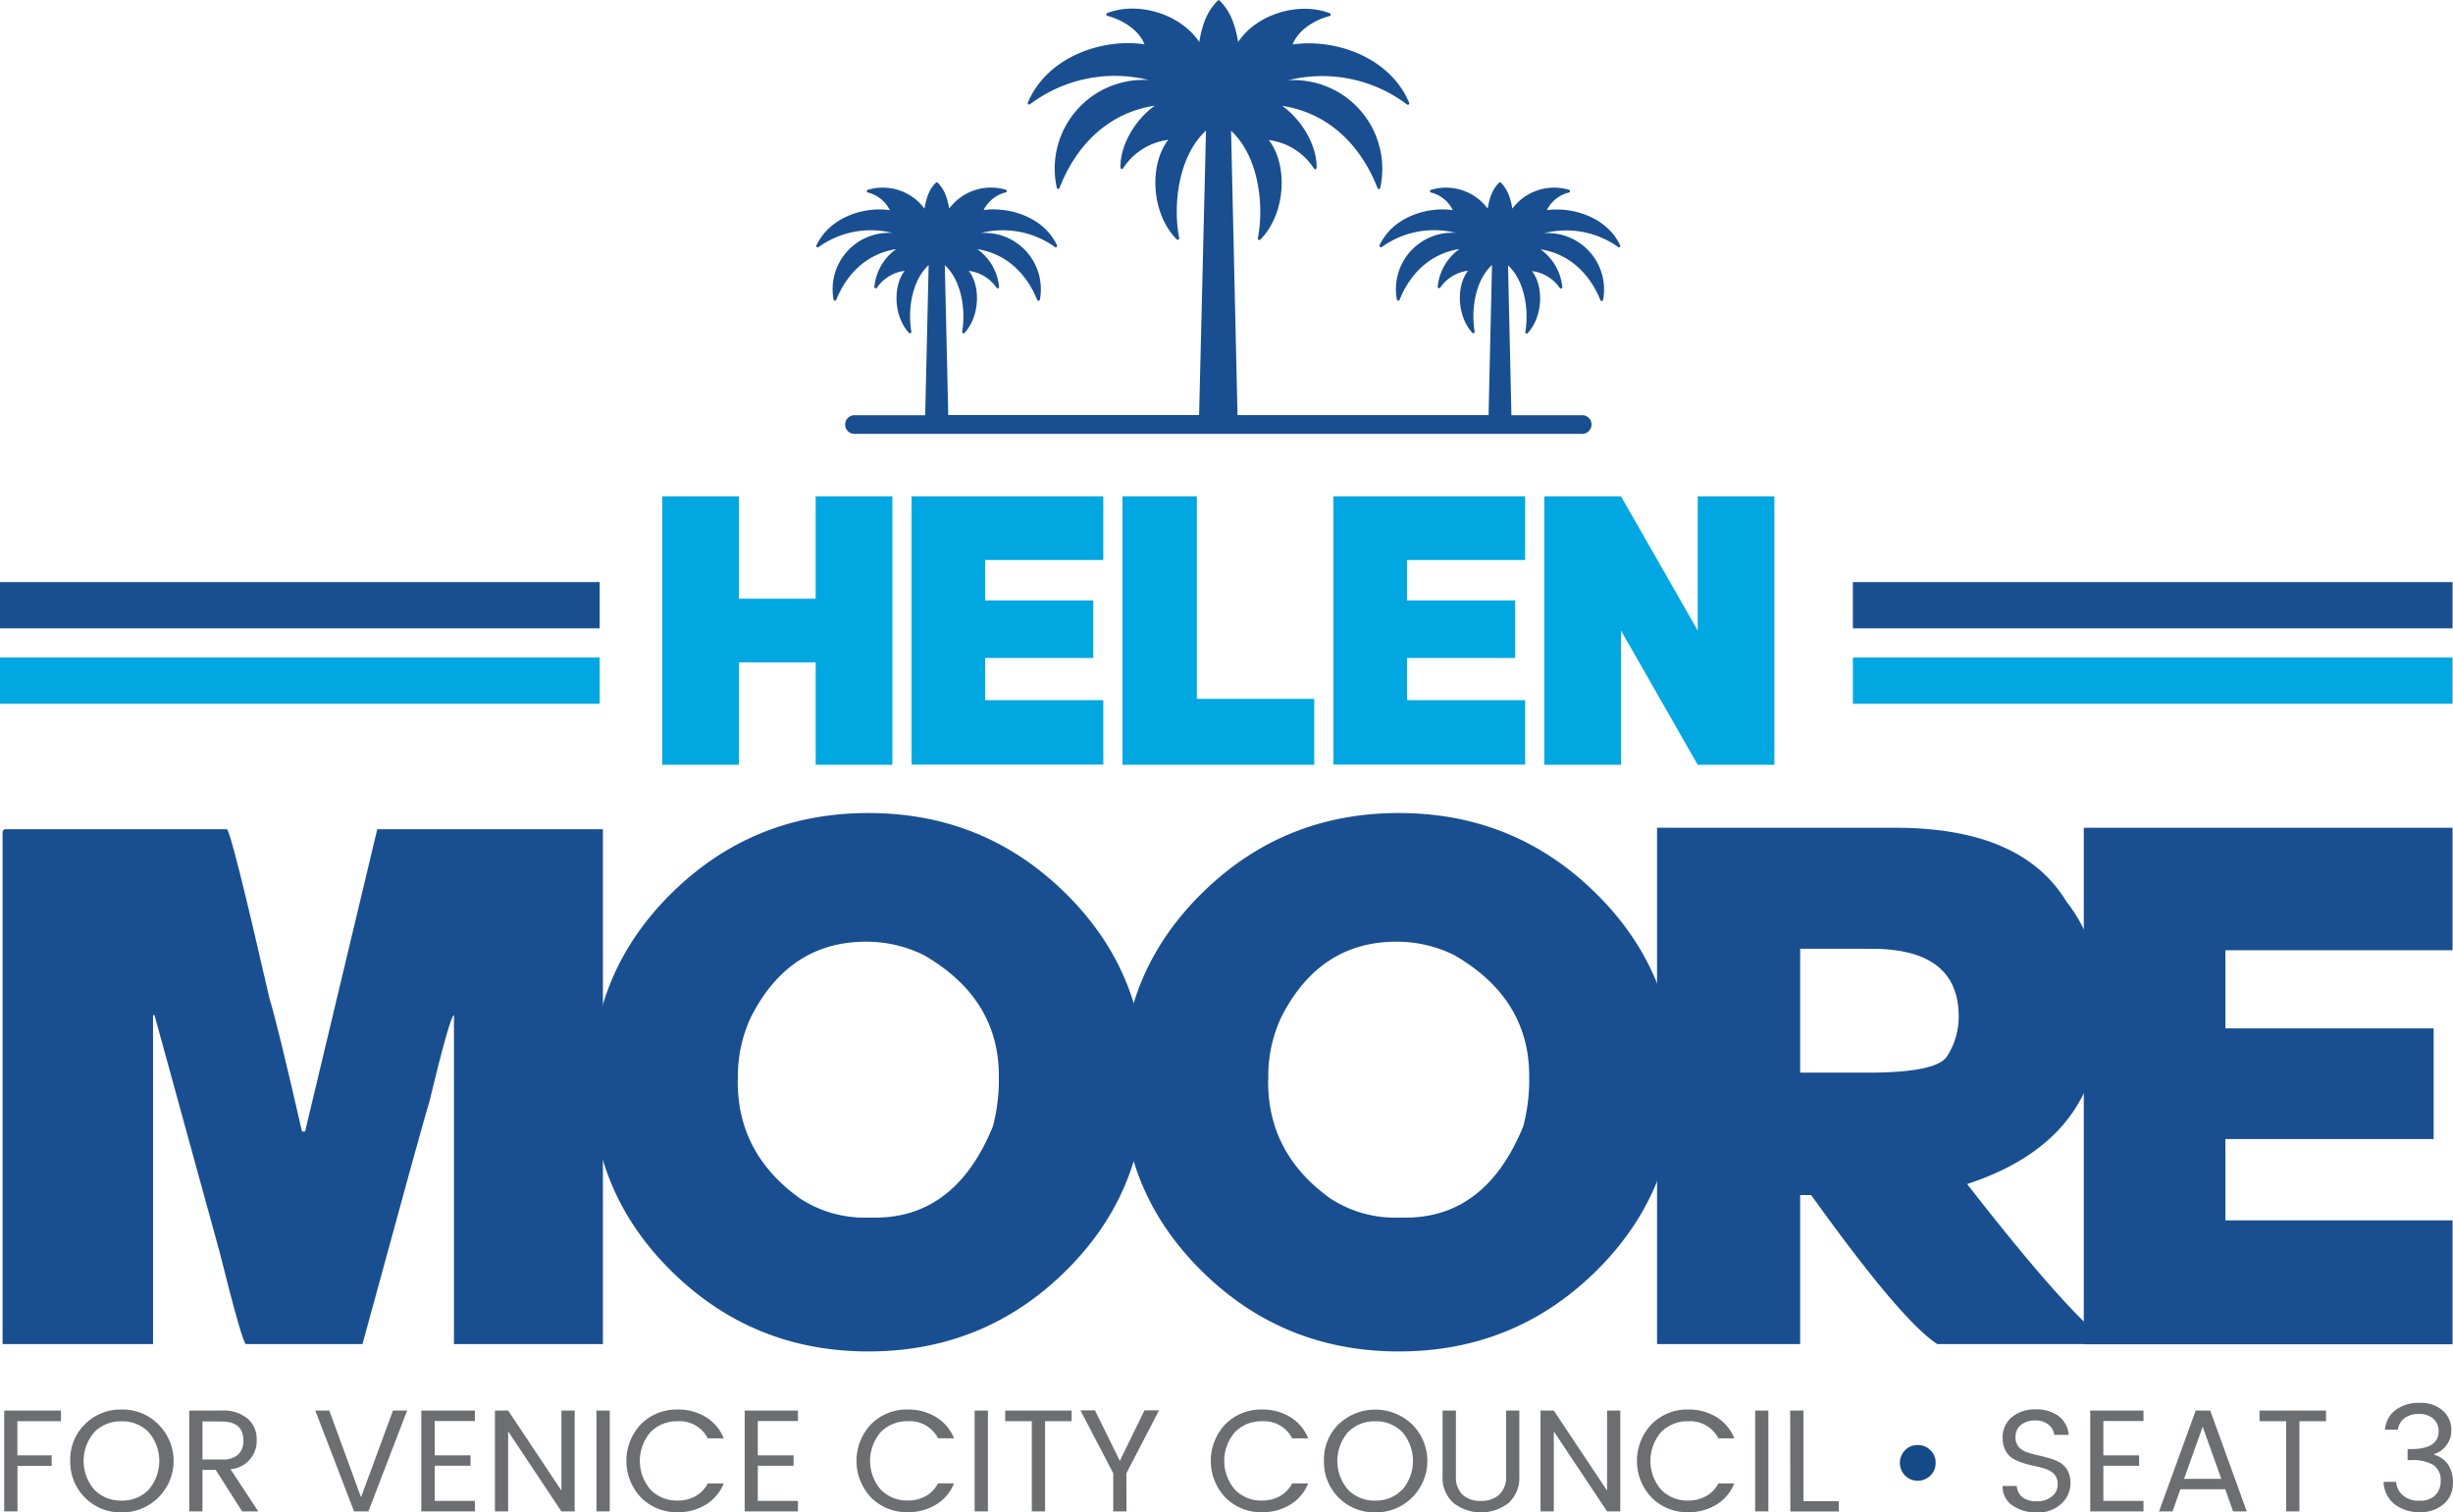<?xml version="1.0" encoding="UTF-8"?> <svg xmlns="http://www.w3.org/2000/svg" viewBox="0 0 506.53 312.31"><defs><style>.cls-1{fill:#00a7e1;}.cls-2{fill:#194f90;}.cls-3{fill:#6d6e71;}.cls-4{fill:#144a88;}</style></defs><g id="Layer_2" data-name="Layer 2"><g id="Layer_1-2" data-name="Layer 1"><path class="cls-1" d="M152.59,136.79v21.14H136.75V102.5h15.84v21.14h15.84V102.5h15.84v55.43H168.43V136.79Z"></path><path class="cls-1" d="M227.82,102.5v13.14H203.43V124h22.33v11.87H203.43v8.72h24.39v13.3H188.23V102.5Z"></path><path class="cls-1" d="M247.14,102.5v41.81h24.24v13.62h-39.6V102.5Z"></path><path class="cls-1" d="M314.93,102.5v13.14H290.54V124h22.33v11.87H290.54v8.72h24.39v13.3H275.34V102.5Z"></path><path class="cls-1" d="M334.73,130.21v27.72H318.89V102.5h15.84l15.84,27.71V102.5H366.4v55.43H350.57Z"></path><path class="cls-2" d="M1.14,171.24H46.83q.83,0,8.83,35,1.52,4.8,6.7,27.41H63L77.9,171.24h46.6V277.55H93.74V209.62q-.76,0-5.18,18.28-.61,1.59-13.71,49.65H50.79q-.69,0-5.49-19.19L31.9,209.62h-.3v67.93H.53V171.85C.58,171.44.78,171.24,1.14,171.24Z"></path><path class="cls-2" d="M179.34,279.07q-23.68,0-40.4-16.3t-16.71-39.29q0-23,16.71-39.3t40.4-16.29q23.68,0,40.4,16.29t16.71,39.3q0,23-16.71,39.29T179.34,279.07Zm-27-56v.31q0,14.85,12.8,24.06a24.3,24.3,0,0,0,13.09,4h2.44q16.68,0,24.37-18.88a38.35,38.35,0,0,0,1.22-8.84v-1.52q0-16.06-15.54-25a26.77,26.77,0,0,0-11.88-2.74q-15.84,0-23.76,15.53A28.84,28.84,0,0,0,152.38,223Z"></path><path class="cls-2" d="M288.86,279.07q-23.69,0-40.4-16.3t-16.72-39.29q0-23,16.72-39.3t40.4-16.29q23.67,0,40.39,16.29T346,223.48q0,23-16.72,39.29T288.86,279.07Zm-27-56v.31q0,14.85,12.79,24.06a24.33,24.33,0,0,0,13.1,4h2.44q16.66,0,24.36-18.88a37.81,37.81,0,0,0,1.22-8.84v-1.52q0-16.06-15.53-25a26.8,26.8,0,0,0-11.88-2.74q-15.84,0-23.76,15.53A28.71,28.71,0,0,0,261.9,223Z"></path><path class="cls-2" d="M374,246.78h-2.28v30.77H342.17V170.93h49.19q26.13,0,35.34,15.24,7,8.9,7,21.62v1.83q0,25.89-27.5,34.88,21.93,28.17,29.63,33.05H400.05Q392.66,272.82,374,246.78Zm-2.28-50.87V221.5h13.86q14.31,0,16.45-3.35a15,15,0,0,0,2.43-8.23q0-14-18-14Z"></path><path class="cls-2" d="M506.44,170.93v25.29H459.53v16.14h43v22.85h-43V252h46.91v25.59H430.29V170.93Z"></path><path class="cls-3" d="M.87,312.1V291.28H12.59v2.19h-9v7.06h7.08v2.17H3.61v9.4Z"></path><path class="cls-3" d="M25.11,312.31a10.39,10.39,0,0,1-10.6-10.65,10.17,10.17,0,0,1,3.06-7.6,10.4,10.4,0,0,1,7.54-3,10.33,10.33,0,0,1,7.52,3,10.63,10.63,0,0,1-7.52,18.25Zm5.59-4.69a9.15,9.15,0,0,0,0-11.88,7.53,7.53,0,0,0-5.6-2.24,7.56,7.56,0,0,0-5.62,2.24,9.07,9.07,0,0,0,0,11.88,7.59,7.59,0,0,0,5.62,2.25A7.49,7.49,0,0,0,30.7,307.62Z"></path><path class="cls-3" d="M41.81,303.51v8.59H39.08V291.28h6.75A7.64,7.64,0,0,1,51.2,293,5.51,5.51,0,0,1,53,297.18a5.85,5.85,0,0,1-5.4,6.21l5.73,8.71H50l-5.47-8.59Zm0-10v7.87h4a4.72,4.72,0,0,0,3.35-1,3.81,3.81,0,0,0,1.1-2.9c0-2.62-1.48-3.94-4.45-3.94Z"></path><path class="cls-3" d="M73.11,312.1l-8-20.82H68l6.55,17.9,6.6-17.9h2.92l-8,20.82Z"></path><path class="cls-3" d="M98.06,291.28v2.16H89.77v7.09h7.39v2.14H89.77v7.26h8.29v2.17H87V291.28Z"></path><path class="cls-3" d="M115.93,291.28h2.74V312.1h-2.74l-11-16.52V312.1h-2.73V291.28h2.73l11,16.52Z"></path><path class="cls-3" d="M123.17,312.1V291.28h2.74V312.1Z"></path><path class="cls-3" d="M132.39,309.27a11,11,0,0,1,0-15.21,10.41,10.41,0,0,1,7.54-3,11,11,0,0,1,5.78,1.53,9.14,9.14,0,0,1,3.74,4.42h-3.3a6.5,6.5,0,0,0-6.22-3.52,7.54,7.54,0,0,0-5.6,2.24,9.09,9.09,0,0,0,0,11.88,7.51,7.51,0,0,0,5.6,2.25,7.43,7.43,0,0,0,3.7-.91,6.33,6.33,0,0,0,2.52-2.63h3.3a9.07,9.07,0,0,1-3.74,4.41,10.89,10.89,0,0,1-5.78,1.54A10.35,10.35,0,0,1,132.39,309.27Z"></path><path class="cls-3" d="M164.77,291.28v2.16h-8.29v7.09h7.39v2.14h-7.39v7.26h8.29v2.17h-11V291.28Z"></path><path class="cls-3" d="M179.91,309.27a11,11,0,0,1,0-15.21,10.38,10.38,0,0,1,7.54-3,11,11,0,0,1,5.78,1.53A9.14,9.14,0,0,1,197,297h-3.31a6.48,6.48,0,0,0-6.21-3.52,7.57,7.57,0,0,0-5.61,2.24,9.12,9.12,0,0,0,0,11.88,7.54,7.54,0,0,0,5.61,2.25,7.37,7.37,0,0,0,3.69-.91,6.33,6.33,0,0,0,2.52-2.63H197a9.07,9.07,0,0,1-3.74,4.41,10.91,10.91,0,0,1-5.78,1.54A10.32,10.32,0,0,1,179.91,309.27Z"></path><path class="cls-3" d="M201.26,312.1V291.28H204V312.1Z"></path><path class="cls-3" d="M207.57,293.47v-2.19h13.72v2.19H215.8V312.1h-2.74V293.47Z"></path><path class="cls-3" d="M232.62,312.1h-2.74v-7.87l-6.78-13h3l5.14,10.42,5.1-10.42h3l-6.75,13Z"></path><path class="cls-3" d="M253.07,309.27a11,11,0,0,1,0-15.21,10.38,10.38,0,0,1,7.54-3,11,11,0,0,1,5.78,1.53,9.14,9.14,0,0,1,3.74,4.42h-3.3a6.51,6.51,0,0,0-6.22-3.52,7.54,7.54,0,0,0-5.6,2.24,9.09,9.09,0,0,0,0,11.88,7.51,7.51,0,0,0,5.6,2.25,7.37,7.37,0,0,0,3.69-.91,6.36,6.36,0,0,0,2.53-2.63h3.3a9.07,9.07,0,0,1-3.74,4.41,10.89,10.89,0,0,1-5.78,1.54A10.32,10.32,0,0,1,253.07,309.27Z"></path><path class="cls-3" d="M284,312.31a10.4,10.4,0,0,1-10.61-10.65,10.14,10.14,0,0,1,3.07-7.6,11,11,0,0,1,15.06,0A10.63,10.63,0,0,1,284,312.31Zm5.58-4.69a9.15,9.15,0,0,0,0-11.88,7.51,7.51,0,0,0-5.6-2.24,7.59,7.59,0,0,0-5.62,2.24,9.09,9.09,0,0,0,0,11.88,7.56,7.56,0,0,0,5.62,2.25A7.45,7.45,0,0,0,289.53,307.62Z"></path><path class="cls-3" d="M297.88,304.8V291.28h2.76V304.8a5,5,0,0,0,1.37,3.86,5.31,5.31,0,0,0,3.77,1.27,5.4,5.4,0,0,0,3.79-1.27A5,5,0,0,0,311,304.8V291.28h2.73V304.8a7,7,0,0,1-2.24,5.58,9.29,9.29,0,0,1-11.34,0A7,7,0,0,1,297.88,304.8Z"></path><path class="cls-3" d="M331.85,291.28h2.73V312.1h-2.73l-11-16.52V312.1h-2.74V291.28h2.74l11,16.52Z"></path><path class="cls-3" d="M341.07,309.27a11,11,0,0,1,0-15.21,10.4,10.4,0,0,1,7.54-3,11,11,0,0,1,5.78,1.53,9.14,9.14,0,0,1,3.74,4.42h-3.3a6.51,6.51,0,0,0-6.22-3.52,7.54,7.54,0,0,0-5.6,2.24,9.09,9.09,0,0,0,0,11.88,7.51,7.51,0,0,0,5.6,2.25,7.37,7.37,0,0,0,3.69-.91,6.3,6.3,0,0,0,2.53-2.63h3.3a9.07,9.07,0,0,1-3.74,4.41,10.89,10.89,0,0,1-5.78,1.54A10.33,10.33,0,0,1,341.07,309.27Z"></path><path class="cls-3" d="M362.43,312.1V291.28h2.73V312.1Z"></path><path class="cls-3" d="M369.66,291.28h2.74V310h7.3v2.11h-10Z"></path><path class="cls-4" d="M399.7,302.08a3.52,3.52,0,0,1-1.08,2.61,3.61,3.61,0,0,1-2.63,1.07,3.55,3.55,0,0,1-2.61-1.07,3.72,3.72,0,0,1,0-5.22A3.55,3.55,0,0,1,396,298.4a3.61,3.61,0,0,1,2.63,1.07A3.52,3.52,0,0,1,399.7,302.08Z"></path><path class="cls-3" d="M416.19,296.84a2.84,2.84,0,0,0,.63,1.89,3.74,3.74,0,0,0,1.62,1.11,17.32,17.32,0,0,0,2.21.63c.81.18,1.62.39,2.43.62a10.72,10.72,0,0,1,2.21.88,4.3,4.3,0,0,1,1.62,1.63,5.22,5.22,0,0,1,.63,2.67,5.7,5.7,0,0,1-1.86,4.23,6.9,6.9,0,0,1-5,1.81,8.47,8.47,0,0,1-5.15-1.46,4.63,4.63,0,0,1-2-4h2.92a3.25,3.25,0,0,0,1.12,2.28,4.46,4.46,0,0,0,3,.87,4.63,4.63,0,0,0,3.15-1,3.06,3.06,0,0,0,1.18-2.39,3.14,3.14,0,0,0-.63-2.1,3.88,3.88,0,0,0-1.63-1.09,16.11,16.11,0,0,0-2.2-.62c-.81-.17-1.63-.38-2.44-.61a11.63,11.63,0,0,1-2.21-.92,4.28,4.28,0,0,1-1.62-1.65,5.39,5.39,0,0,1-.63-2.72,5.33,5.33,0,0,1,1.88-4.25,7.27,7.27,0,0,1,4.9-1.61,7.59,7.59,0,0,1,4.8,1.4,5.43,5.43,0,0,1,2.06,3.86h-3a3.11,3.11,0,0,0-1.16-2.1,4.15,4.15,0,0,0-2.79-.88,4.45,4.45,0,0,0-2.87.89A3.13,3.13,0,0,0,416.19,296.84Z"></path><path class="cls-3" d="M442.62,291.28v2.16h-8.29v7.09h7.38v2.14h-7.38v7.26h8.29v2.17h-11V291.28Z"></path><path class="cls-3" d="M461.12,312.1l-1.62-4.57h-9.26l-1.62,4.57h-2.79l7.57-20.82h3l7.54,20.82ZM451,305.37h7.68l-3.84-10.75Z"></path><path class="cls-3" d="M466.58,293.47v-2.19h13.73v2.19h-5.5V312.1h-2.73V293.47Z"></path><path class="cls-3" d="M494.65,291.18a7.91,7.91,0,0,1,5-1.49,6.84,6.84,0,0,1,4.77,1.59,5.25,5.25,0,0,1,1.76,4.06,5.06,5.06,0,0,1-1,3.1,4.88,4.88,0,0,1-2.56,1.82v.15a5.1,5.1,0,0,1,2.89,2,6.68,6.68,0,0,1,1,3.94,5.52,5.52,0,0,1-1.82,4.17,7,7,0,0,1-5,1.72,8.1,8.1,0,0,1-5.24-1.63A6.09,6.09,0,0,1,492.2,306h2.59a4,4,0,0,0,1.42,2.81,5,5,0,0,0,3.4,1.09,4.38,4.38,0,0,0,3.24-1.12,3.93,3.93,0,0,0,1.13-2.9,3.76,3.76,0,0,0-1.51-3.37,8.46,8.46,0,0,0-4.59-1h-.72v-2.28h.75c3.76,0,5.65-1.25,5.65-3.63a3.36,3.36,0,0,0-1.07-2.62,4.32,4.32,0,0,0-3-1,4.73,4.73,0,0,0-3,.89,3.66,3.66,0,0,0-1.35,2.36h-2.65A5.56,5.56,0,0,1,494.65,291.18Z"></path><path class="cls-2" d="M334.56,50.68a11,11,0,0,0-1.15-1.94c-3.18-4.31-9.23-6-14-5.34A6.94,6.94,0,0,1,324,39.75a.27.27,0,0,0,.2-.27.28.28,0,0,0-.19-.28,10.75,10.75,0,0,0-11.72,3.88c-.5-3-1.37-4.33-2.33-5.34a.29.29,0,0,0-.21-.09.26.26,0,0,0-.21.09c-1,1-1.84,2.34-2.35,5.34a10.72,10.72,0,0,0-11.7-3.88.29.29,0,0,0-.2.28.27.27,0,0,0,.2.27A6.91,6.91,0,0,1,300,43.4c-4.77-.7-10.82,1-14,5.34a11,11,0,0,0-1.15,1.94A.28.28,0,0,0,285,51a.27.27,0,0,0,.35,0,18.51,18.51,0,0,1,15.26-2.92,11.64,11.64,0,0,0-12.16,13.76.29.29,0,0,0,.56.06c2-5,6-9.49,12.36-10.48a10.89,10.89,0,0,0-4.5,7.8.3.3,0,0,0,.53.18,8.16,8.16,0,0,1,5.74-3.49c-2.44,3.1-2.31,9.3.87,12.8a.28.28,0,0,0,.34.07.29.29,0,0,0,.16-.31c-.74-4.31,0-10.45,3.58-13.75l-.71,31H255.54L254.21,27c5.74,5.33,6.85,15.38,5.53,22.19a.27.27,0,0,0,.15.31.29.29,0,0,0,.34,0c5.39-5.43,5.71-15.58,1.77-20.58a13,13,0,0,1,9.34,5.91.3.3,0,0,0,.32.11.31.31,0,0,0,.21-.27c.1-4.48-2.88-9.77-7.09-12.81,10.22,1.58,16.54,8.91,19.68,17a.28.28,0,0,0,.29.19.31.31,0,0,0,.26-.24,18.33,18.33,0,0,0-19-22.24,29.1,29.1,0,0,1,24.53,5,.3.3,0,0,0,.36,0,.29.29,0,0,0,.09-.34,17,17,0,0,0-2.08-3.65c-5-6.79-14.53-9.51-22-8.39,1.1-2.79,4.13-4.94,7.67-5.89a.29.29,0,0,0,.21-.27.28.28,0,0,0-.18-.29c-6.27-2.44-15.07.09-18.94,5.93-.81-4.86-2.25-6.93-3.8-8.54a.29.29,0,0,0-.42,0c-1.56,1.61-3,3.68-3.81,8.54C243.69,2.79,234.9.26,228.63,2.7a.3.3,0,0,0-.19.29.3.3,0,0,0,.22.27c3.54,1,6.57,3.1,7.67,5.89-7.51-1.12-17,1.6-22,8.39a17,17,0,0,0-2.08,3.65.27.27,0,0,0,.09.34.29.29,0,0,0,.35,0,29.1,29.1,0,0,1,24.53-5,18.33,18.33,0,0,0-19,22.24.31.31,0,0,0,.26.24.3.3,0,0,0,.3-.19c3.14-8.11,9.45-15.44,19.68-17-4.21,3-7.2,8.33-7.09,12.81a.29.29,0,0,0,.2.27.32.32,0,0,0,.33-.11,13,13,0,0,1,9.34-5.91c-3.94,5-3.63,15.15,1.77,20.58a.29.29,0,0,0,.34,0,.3.3,0,0,0,.15-.31c-1.33-6.81-.21-16.86,5.53-22.19L247.61,85.7h-51.8l-.71-30.95c3.55,3.3,4.32,9.44,3.58,13.75a.29.29,0,0,0,.16.31.28.28,0,0,0,.34-.07c3.18-3.5,3.31-9.7.87-12.8a8.18,8.18,0,0,1,5.74,3.49.3.3,0,0,0,.33.1.28.28,0,0,0,.19-.28,10.85,10.85,0,0,0-4.49-7.8c6.35,1,10.32,5.46,12.36,10.48a.3.3,0,0,0,.3.18.28.28,0,0,0,.25-.24,11.63,11.63,0,0,0-12.16-13.76A18.49,18.49,0,0,1,217.83,51a.29.29,0,0,0,.36,0,.29.29,0,0,0,.08-.34,11,11,0,0,0-1.16-1.94c-3.17-4.31-9.23-6-14-5.34a7,7,0,0,1,4.57-3.65.27.27,0,0,0,.21-.27.29.29,0,0,0-.2-.28A10.73,10.73,0,0,0,196,43.08c-.5-3-1.38-4.33-2.34-5.34a.29.29,0,0,0-.42,0c-1,1-1.83,2.34-2.34,5.34a10.73,10.73,0,0,0-11.71-3.88.29.29,0,0,0,0,.55,6.92,6.92,0,0,1,4.56,3.65c-4.76-.7-10.82,1-14,5.34a11,11,0,0,0-1.16,1.94.29.29,0,0,0,.08.34.29.29,0,0,0,.36,0,18.49,18.49,0,0,1,15.26-2.92,11.64,11.64,0,0,0-12.16,13.76.28.28,0,0,0,.26.24.28.28,0,0,0,.29-.18c2-5,6-9.49,12.37-10.48a10.83,10.83,0,0,0-4.5,7.8.28.28,0,0,0,.19.28.3.3,0,0,0,.33-.1,8.2,8.2,0,0,1,5.74-3.49c-2.43,3.1-2.31,9.3.87,12.8a.29.29,0,0,0,.35.07.3.3,0,0,0,.16-.31c-.75-4.31,0-10.45,3.57-13.75l-.71,31H176.31a1.93,1.93,0,0,0,0,3.85H326.85a1.93,1.93,0,0,0,0-3.85H312.1l-.7-30.95c3.55,3.3,4.31,9.44,3.57,13.75a.29.29,0,0,0,.16.31.27.27,0,0,0,.34-.07c3.18-3.5,3.31-9.7.87-12.8a8.19,8.19,0,0,1,5.75,3.49.28.28,0,0,0,.32.1.29.29,0,0,0,.2-.28,10.83,10.83,0,0,0-4.5-7.8c6.35,1,10.33,5.46,12.36,10.48a.3.3,0,0,0,.3.18.29.29,0,0,0,.26-.24,11.64,11.64,0,0,0-12.16-13.76A18.49,18.49,0,0,1,334.13,51a.27.27,0,0,0,.35,0A.27.27,0,0,0,334.56,50.68Z"></path><rect class="cls-2" x="382.61" y="120.2" width="123.83" height="9.55"></rect><rect class="cls-1" x="382.61" y="135.78" width="123.83" height="9.55"></rect><rect class="cls-2" y="120.2" width="123.83" height="9.55"></rect><rect class="cls-1" y="135.78" width="123.83" height="9.55"></rect></g></g></svg> 
